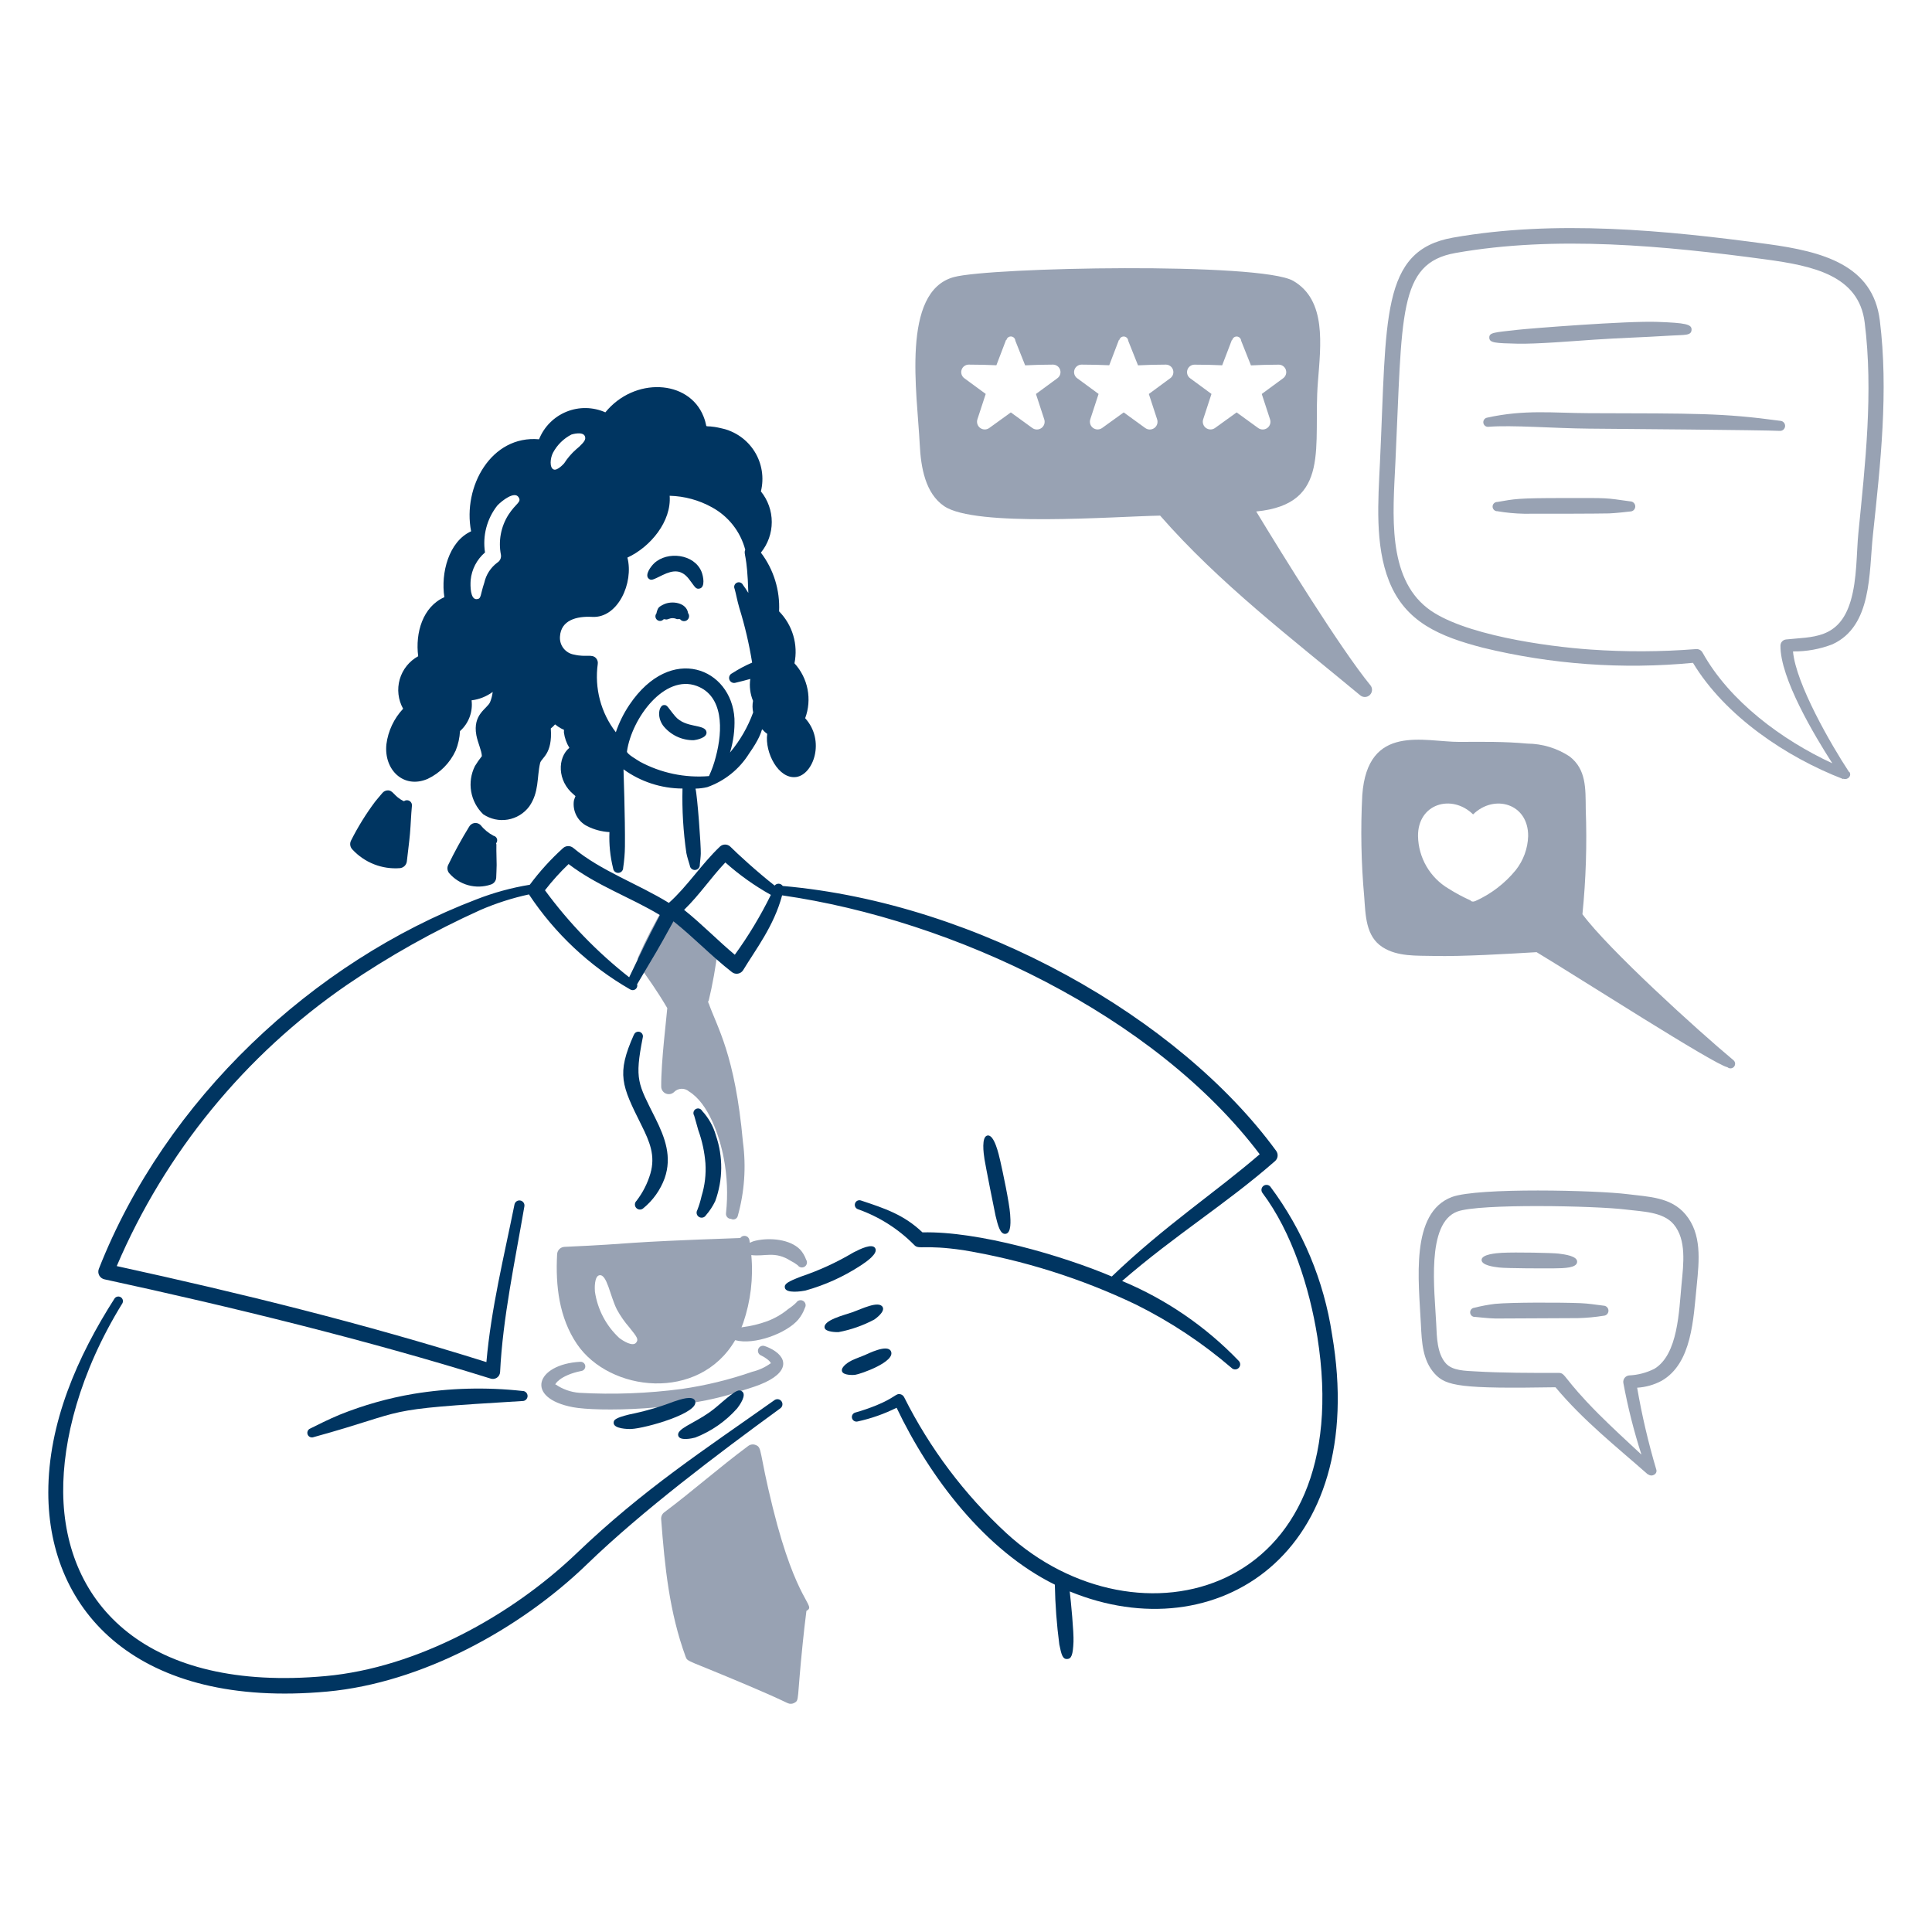 <svg width="280" height="280" viewBox="0 0 280 280" fill="none" xmlns="http://www.w3.org/2000/svg">
<path d="M107.671 165.506C106.519 152.756 103.928 148.92 102.669 145.293C102.638 145.388 102.591 145.488 102.582 145.518L102.654 145.251C102.623 145.178 102.561 145.097 102.603 145.087C102.645 145.077 102.678 145.087 102.689 145.114C103.281 142.648 103.727 140.149 104.026 137.631C104.048 137.474 104.036 137.314 103.992 137.162C103.947 137.01 103.871 136.869 103.768 136.749C102.048 134.586 99.996 132.71 97.686 131.192C97.44 131.047 97.148 131.001 96.869 131.063C96.59 131.125 96.344 131.291 96.183 131.527C94.826 133.822 93.603 136.194 92.522 138.63C91.931 139.742 93.502 140.669 96.707 146.101C96.631 147.221 95.794 153.906 95.827 157.481C95.829 157.7 95.896 157.913 96.019 158.093C96.143 158.274 96.317 158.414 96.52 158.495C96.723 158.576 96.945 158.595 97.159 158.549C97.373 158.504 97.568 158.396 97.72 158.239C98.004 157.963 98.381 157.804 98.777 157.794C99.172 157.783 99.557 157.922 99.855 158.183C102.655 159.903 104.275 164.591 104.895 167.871C105.397 170.488 105.506 173.166 105.219 175.816C105.204 175.92 105.212 176.026 105.242 176.127C105.272 176.227 105.323 176.32 105.392 176.399C105.462 176.479 105.547 176.542 105.643 176.585C105.739 176.628 105.843 176.65 105.948 176.649C106.035 176.697 106.132 176.726 106.232 176.732C106.331 176.739 106.431 176.722 106.524 176.685C106.617 176.648 106.7 176.59 106.767 176.517C106.835 176.443 106.885 176.355 106.914 176.26C107.898 172.764 108.155 169.105 107.671 165.506Z" fill="#98A2B3"/>
<path d="M102.653 145.251L102.669 145.293C102.694 145.237 102.701 145.175 102.688 145.114L102.653 145.251Z" fill="#98A2B3"/>
<path d="M225.432 201.052C211.725 201.281 209.577 200.898 207.932 199.092C206.177 197.167 206.055 194.546 205.929 191.974C205.619 185.603 204.341 175.761 210.421 173.479C214.168 172.079 231.454 172.499 235.914 173.071C238.906 173.451 242.164 173.477 244.276 175.999C246.656 178.842 246.268 182.646 245.902 186.308C245.407 191.159 245.227 197.582 240.81 200.118C239.715 200.702 238.507 201.043 237.268 201.117C237.958 205.121 238.884 209.08 240.04 212.974C240.255 213.621 239.397 214.118 238.85 213.661V213.708C234.146 209.569 229.478 205.884 225.432 201.052ZM237.892 210.821C236.792 207.406 235.914 203.923 235.262 200.395C235.246 200.271 235.254 200.144 235.288 200.024C235.321 199.903 235.378 199.79 235.455 199.691C235.533 199.593 235.629 199.511 235.739 199.45C235.848 199.389 235.969 199.35 236.093 199.337C237.373 199.28 238.626 198.953 239.77 198.375C243.201 196.299 243.331 190.014 243.704 186.094C243.984 183.186 244.44 179.667 242.561 177.435C241.021 175.604 237.996 175.595 235.624 175.296C231.328 174.754 214.369 174.403 211.203 175.587C206.661 177.288 207.918 187.038 208.148 191.868C208.237 193.793 208.264 196.177 209.56 197.608C210.521 198.666 212.39 198.666 213.823 198.751C217.559 198.977 222.113 198.981 225.897 198.973C226.923 198.964 226.496 199.713 231.637 204.886C233.674 206.92 235.796 208.869 237.898 210.821H237.892Z" fill="#98A2B3"/>
<path d="M112 218.514C109.934 210.177 110.494 209.8 109.504 209.414C109.33 209.346 109.142 209.323 108.957 209.347C108.772 209.372 108.596 209.443 108.446 209.554C104.228 212.68 100.418 216.072 96.266 219.18C96.115 219.293 95.996 219.442 95.918 219.613C95.84 219.785 95.806 219.973 95.819 220.16C96.339 227.059 97.004 233.656 99.375 240.131C99.655 240.884 99.655 240.551 108.544 244.331C110.42 245.126 112.29 245.941 114.144 246.826C114.296 246.9 114.464 246.936 114.633 246.931C114.802 246.926 114.968 246.881 115.115 246.798C115.87 246.378 115.471 246.538 116.329 238.226C116.494 236.631 116.667 235.041 116.872 233.466C118.363 232.612 115.489 232.596 112 218.514Z" fill="#98A2B3"/>
<path d="M96.091 105.147C96.619 105.821 97.295 106.364 98.068 106.734C98.84 107.104 99.687 107.29 100.544 107.277C100.908 107.241 102.474 106.94 102.392 106.132C102.26 104.858 99.379 105.62 97.843 103.797C96.738 102.489 96.723 102.092 96.147 102.191C95.572 102.291 95.12 103.763 96.091 105.147Z" fill="#003561"/>
<path d="M96.023 83.344C97.581 82.588 98.76 82.523 99.838 83.904C100.727 85.05 100.807 85.445 101.41 85.296C102.232 85.09 101.938 83.508 101.662 82.842C100.59 80.262 96.708 79.857 94.826 81.614C94.307 82.099 93.411 83.323 94.007 83.854C94.385 84.187 94.598 84.037 96.023 83.344Z" fill="#003561"/>
<path d="M96.156 89.768C96.451 89.674 96.428 89.9 96.941 89.689C97.123 89.616 97.318 89.58 97.513 89.585C97.709 89.59 97.902 89.635 98.08 89.718C98.246 89.776 98.389 89.668 98.567 89.747C98.686 89.897 98.86 89.995 99.051 90.018C99.242 90.041 99.434 89.988 99.586 89.87C99.737 89.752 99.837 89.579 99.862 89.388C99.886 89.198 99.835 89.005 99.719 88.852C99.506 87.342 97.384 86.986 96.135 87.619C95.894 87.742 95.445 87.941 95.319 88.303C95.228 88.493 95.167 88.695 95.135 88.903C95.026 89.039 94.974 89.212 94.99 89.386C95.007 89.56 95.091 89.72 95.224 89.833C95.357 89.946 95.529 90.002 95.703 89.99C95.877 89.978 96.04 89.898 96.156 89.768Z" fill="#003561"/>
<path d="M58.539 116.117C57.038 115.417 57.011 114.478 56.117 114.551C55.981 114.565 55.849 114.605 55.729 114.67C55.609 114.735 55.503 114.823 55.417 114.929C55.064 115.356 54.691 115.762 54.354 116.196C53.031 117.965 51.867 119.848 50.874 121.821C50.767 122.031 50.729 122.269 50.765 122.501C50.801 122.734 50.91 122.949 51.075 123.116C51.945 124.058 53.016 124.79 54.209 125.258C55.402 125.727 56.685 125.918 57.963 125.819C58.215 125.794 58.451 125.684 58.632 125.507C58.813 125.33 58.929 125.098 58.962 124.846C59.102 123.53 59.297 122.186 59.415 120.84C59.533 119.493 59.569 118.15 59.695 116.831C59.721 116.687 59.703 116.539 59.643 116.405C59.583 116.271 59.484 116.158 59.359 116.081C59.235 116.004 59.09 115.967 58.944 115.973C58.797 115.98 58.656 116.03 58.539 116.117Z" fill="#003561"/>
<path d="M71.523 121.125C70.784 120.733 70.133 120.193 69.611 119.538C69.493 119.433 69.353 119.355 69.2 119.312C69.048 119.268 68.888 119.26 68.732 119.287C68.576 119.314 68.429 119.375 68.3 119.467C68.171 119.559 68.065 119.679 67.989 119.818C66.883 121.615 65.868 123.468 64.949 125.367C64.861 125.556 64.828 125.766 64.853 125.972C64.877 126.179 64.959 126.375 65.089 126.538C65.815 127.383 66.777 127.993 67.851 128.289C68.925 128.585 70.064 128.554 71.12 128.199C71.339 128.136 71.533 128.006 71.675 127.827C71.817 127.649 71.9 127.43 71.913 127.203C71.93 126.591 71.976 125.973 71.978 125.352C71.978 124.418 71.921 123.501 71.941 122.578C71.958 122.456 71.944 122.331 71.899 122.216C71.974 122.127 72.026 122.021 72.047 121.906C72.069 121.792 72.061 121.673 72.023 121.563C71.985 121.453 71.919 121.355 71.831 121.278C71.744 121.201 71.638 121.148 71.523 121.125Z" fill="#003561"/>
<path d="M16.619 188.16C11.221 196.588 6.99 206.237 7 216.325C7.015 233.587 19.988 247.671 47.433 245.153C61.116 243.893 75.348 236.116 85.093 226.684C93.041 218.994 103.926 210.788 113.093 204.103C113.171 204.047 113.237 203.977 113.288 203.895C113.338 203.814 113.372 203.723 113.388 203.629C113.404 203.534 113.4 203.437 113.378 203.344C113.357 203.251 113.317 203.163 113.261 203.085C113.205 203.007 113.134 202.941 113.053 202.89C112.971 202.84 112.881 202.806 112.786 202.79C112.692 202.775 112.595 202.778 112.502 202.8C112.408 202.821 112.32 202.861 112.242 202.917C102.022 210.153 93.29 215.811 83.576 225.105C74.075 234.193 60.421 241.696 47.222 242.907C21.277 245.287 9.33 232.513 9.159 216.307C9.08 208.816 11.522 198.947 17.748 188.867C17.821 188.718 17.837 188.548 17.792 188.388C17.747 188.229 17.644 188.092 17.503 188.003C17.363 187.915 17.194 187.883 17.031 187.912C16.868 187.941 16.721 188.029 16.619 188.16Z" fill="#003561"/>
<path d="M45.429 208.285C59.976 204.28 54.109 204.336 75.691 203.048C75.79 203.053 75.888 203.038 75.981 203.004C76.073 202.97 76.158 202.918 76.23 202.85C76.302 202.782 76.359 202.701 76.398 202.611C76.438 202.52 76.459 202.423 76.46 202.324C76.46 202.226 76.441 202.128 76.403 202.037C76.365 201.946 76.309 201.863 76.239 201.795C76.168 201.726 76.084 201.672 75.993 201.636C75.9 201.601 75.802 201.584 75.704 201.588C70.451 201.011 65.144 201.153 59.93 202.008C56.263 202.63 52.674 203.644 49.224 205.033C47.66 205.676 45.933 206.553 44.953 207.038C44.792 207.105 44.664 207.231 44.595 207.391C44.527 207.551 44.523 207.731 44.585 207.894C44.647 208.056 44.769 208.188 44.927 208.262C45.084 208.335 45.264 208.345 45.429 208.288V208.285Z" fill="#003561"/>
<path d="M116.713 187.04C119.563 186.248 122.274 185.02 124.749 183.4C125.517 182.899 127.311 181.678 126.839 180.894C126.402 180.168 124.721 180.981 123.658 181.531C121.277 182.948 118.752 184.109 116.126 184.996C114.166 185.747 113.636 186.076 113.746 186.627C113.909 187.502 116.189 187.148 116.713 187.04Z" fill="#003561"/>
<path d="M121.527 193.06C123.336 192.719 125.082 192.105 126.707 191.24C126.945 191.082 128.274 190.108 127.929 189.444C127.397 188.425 124.796 189.738 123.571 190.169C122.425 190.573 119.27 191.323 119.511 192.44C119.646 193.072 121.312 193.073 121.527 193.06Z" fill="#003561"/>
<path d="M123.9 199.256C124.662 199.167 129.92 197.337 129.105 195.801C128.557 194.774 125.761 196.213 125.304 196.402C124.708 196.648 124.098 196.861 123.51 197.131C123.055 197.34 121.83 198.078 122.03 198.736C122.22 199.36 123.72 199.279 123.9 199.256Z" fill="#003561"/>
<path d="M91.869 149.955C89.313 155.679 90.097 157.315 92.95 163.043C94.166 165.484 95.015 167.483 94.257 170.092C93.834 171.52 93.151 172.857 92.243 174.038C92.102 174.171 92.02 174.355 92.015 174.548C92.01 174.742 92.082 174.929 92.215 175.07C92.348 175.211 92.531 175.292 92.725 175.298C92.918 175.303 93.106 175.231 93.247 175.098C94.644 173.954 95.708 172.455 96.327 170.758C97.406 167.668 96.408 164.921 94.973 162.043C92.471 157.028 91.939 156.527 93.153 150.37C93.2 150.203 93.18 150.024 93.098 149.872C93.016 149.719 92.877 149.604 92.712 149.551C92.547 149.499 92.368 149.512 92.213 149.589C92.057 149.665 91.937 149.799 91.879 149.962L91.869 149.955Z" fill="#003561"/>
<path d="M100.601 161.674C100.754 162.132 101.071 163.372 101.195 163.774C101.756 165.321 102.106 166.938 102.236 168.579C102.342 170.19 102.153 171.807 101.676 173.35C101.523 174.035 101.319 174.707 101.064 175.362C101.014 175.443 100.98 175.534 100.965 175.628C100.949 175.723 100.952 175.819 100.974 175.913C100.996 176.006 101.036 176.094 101.092 176.172C101.148 176.25 101.219 176.316 101.3 176.366C101.382 176.417 101.472 176.451 101.567 176.466C101.661 176.481 101.758 176.478 101.851 176.456C101.945 176.434 102.033 176.394 102.111 176.338C102.188 176.282 102.254 176.212 102.305 176.13C102.848 175.508 103.304 174.814 103.66 174.068C104.781 170.999 104.813 167.638 103.751 164.548C103.378 163.225 102.695 162.011 101.759 161.005C101.717 160.925 101.66 160.854 101.59 160.797C101.521 160.74 101.441 160.697 101.354 160.672C101.268 160.646 101.177 160.639 101.088 160.649C100.999 160.659 100.912 160.688 100.834 160.732C100.756 160.777 100.687 160.837 100.633 160.908C100.578 160.98 100.539 161.062 100.517 161.149C100.495 161.236 100.49 161.327 100.504 161.416C100.518 161.505 100.549 161.59 100.597 161.667L100.601 161.674Z" fill="#003561"/>
<path d="M84.069 197.362C77.649 197.729 75.992 202.609 83.033 203.942C86.506 204.599 99.067 204.502 107.393 201.586C107.931 201.398 109.042 201.101 110.122 200.674C114.602 198.902 114.19 196.614 111.506 195.354C111.288 195.249 111.062 195.159 110.831 195.084C110.65 195.016 110.449 195.024 110.273 195.104C110.097 195.184 109.96 195.331 109.892 195.513C109.824 195.694 109.831 195.895 109.912 196.071C109.992 196.247 110.139 196.384 110.32 196.452C110.704 196.621 111.606 197.187 111.729 197.592C111.729 197.611 111.685 197.575 111.673 197.592C110.879 198.164 109.982 198.576 109.031 198.805C105.712 199.96 102.289 200.794 98.811 201.296C93.882 201.948 88.902 202.135 83.937 201.856C82.709 201.756 81.528 201.335 80.513 200.635C80.513 200.635 80.513 200.684 80.492 200.683C80.352 200.659 81.16 199.311 84.243 198.693C84.418 198.671 84.578 198.58 84.686 198.439C84.795 198.299 84.843 198.122 84.821 197.946C84.798 197.77 84.707 197.61 84.567 197.502C84.427 197.393 84.249 197.345 84.073 197.368L84.069 197.362Z" fill="#98A2B3"/>
<path d="M116.404 188.537C116.239 188.437 116.04 188.407 115.852 188.453C115.664 188.499 115.502 188.618 115.402 188.783C115.04 189.133 114.646 189.448 114.224 189.723C113.311 190.477 112.278 191.075 111.168 191.489C110.022 191.903 108.833 192.189 107.623 192.342C107.391 192.383 107.429 192.51 107.714 191.726C108.794 188.568 109.193 185.218 108.885 181.895C110.863 182.154 112.278 181.258 114.591 182.727C114.954 182.908 115.297 183.124 115.617 183.372C115.726 183.532 115.895 183.642 116.085 183.679C116.275 183.715 116.472 183.674 116.632 183.565C116.792 183.456 116.902 183.288 116.938 183.097C116.974 182.907 116.933 182.711 116.824 182.55C116.635 182.01 116.34 181.513 115.955 181.089C114.492 179.601 111.615 179.336 109.527 179.804C108.505 180.032 108.724 180.375 108.613 179.731C108.592 179.585 108.528 179.45 108.428 179.342C108.329 179.233 108.199 179.158 108.055 179.124C107.912 179.091 107.762 179.102 107.625 179.155C107.488 179.208 107.371 179.302 107.287 179.423C88.313 180.092 93.212 180.196 81.808 180.704C81.531 180.717 81.269 180.833 81.073 181.027C80.876 181.222 80.759 181.483 80.743 181.759C80.49 186.34 81.037 190.974 83.615 194.788C88.343 201.758 101.298 203.217 106.547 194.228C109.317 194.988 114.003 193.232 115.69 191.242C116.111 190.734 116.438 190.156 116.656 189.534C116.755 189.368 116.784 189.17 116.736 188.983C116.689 188.796 116.57 188.636 116.404 188.537ZM92.21 194.568C91.718 195.223 90.325 194.354 89.737 193.9C87.836 192.13 86.596 189.765 86.22 187.194C86.18 186.729 86.122 184.925 86.889 184.814C87.98 184.663 88.407 187.802 89.409 189.793C89.917 190.721 90.524 191.591 91.22 192.388C92.348 193.794 92.565 194.095 92.21 194.568Z" fill="#98A2B3"/>
<path d="M184.95 166.789C170.915 147.56 141.749 130.873 113.441 128.402C113.378 128.306 113.293 128.227 113.194 128.17C113.094 128.113 112.983 128.08 112.868 128.074C112.754 128.069 112.64 128.09 112.535 128.137C112.43 128.184 112.338 128.254 112.266 128.344C109.729 126.358 106.893 123.753 105.844 122.704C105.641 122.508 105.37 122.398 105.087 122.398C104.804 122.398 104.533 122.508 104.33 122.704C101.653 125.248 99.588 128.492 96.938 130.854C92.411 128.068 87.068 126.211 83.078 122.884C82.87 122.712 82.609 122.619 82.339 122.624C82.07 122.628 81.811 122.728 81.609 122.906C79.828 124.516 78.21 126.298 76.779 128.226C74.125 128.66 71.524 129.373 69.02 130.355C45.401 139.37 23.989 159.299 14.325 183.896C14.265 184.048 14.239 184.211 14.249 184.374C14.259 184.537 14.303 184.696 14.381 184.84C14.458 184.984 14.565 185.109 14.695 185.207C14.826 185.306 14.976 185.374 15.136 185.409C33.487 189.386 53.186 194.204 71.116 199.798C71.268 199.846 71.429 199.858 71.586 199.834C71.743 199.81 71.893 199.751 72.024 199.661C72.155 199.571 72.264 199.452 72.343 199.313C72.421 199.175 72.467 199.02 72.477 198.862C72.86 191.022 74.631 182.811 75.996 174.839C76.032 174.649 75.99 174.452 75.881 174.292C75.771 174.133 75.603 174.023 75.413 173.988C75.222 173.952 75.026 173.994 74.866 174.103C74.707 174.213 74.597 174.381 74.561 174.572C73.031 182.192 71.19 189.538 70.493 197.404C52.553 191.772 35.133 187.475 16.919 183.49C23.952 167.027 35.514 152.899 50.26 142.75C56.388 138.568 62.869 134.931 69.631 131.88C71.894 130.902 74.248 130.146 76.659 129.625L76.671 129.644C80.427 135.306 85.45 140.015 91.34 143.401C91.455 143.472 91.589 143.507 91.725 143.501C91.86 143.495 91.99 143.448 92.099 143.366C92.207 143.285 92.287 143.172 92.33 143.043C92.373 142.915 92.375 142.776 92.337 142.646C95.284 137.668 95.12 138.043 97.604 133.521C100.537 135.852 103.114 138.576 106.08 140.889C106.203 140.985 106.345 141.054 106.497 141.092C106.648 141.129 106.806 141.134 106.96 141.106C107.114 141.078 107.26 141.018 107.389 140.93C107.518 140.841 107.626 140.727 107.708 140.594C109.507 137.613 112.168 134.21 113.35 129.762C138.212 133.333 167.331 147.122 182.566 167.282C176.225 172.763 168.823 177.624 161.13 184.999C153.99 181.979 141.775 178.405 133.69 178.606C131.011 176.046 128.219 175.126 124.779 173.986C124.612 173.927 124.428 173.936 124.268 174.011C124.108 174.087 123.984 174.224 123.924 174.391C123.864 174.558 123.873 174.742 123.949 174.902C124.025 175.063 124.162 175.187 124.329 175.246C127.404 176.33 130.193 178.099 132.484 180.419C133.158 181.168 133.825 180.333 139.604 181.18C148.283 182.622 156.715 185.281 164.651 189.077C169.63 191.552 174.282 194.637 178.499 198.261C178.638 198.396 178.825 198.469 179.018 198.466C179.212 198.463 179.396 198.383 179.531 198.244C179.665 198.105 179.739 197.918 179.736 197.725C179.733 197.531 179.653 197.347 179.514 197.212C174.737 192.24 168.989 188.305 162.626 185.65C170.429 178.893 177.62 174.551 184.793 168.272C185 168.089 185.13 167.835 185.159 167.561C185.189 167.286 185.114 167.011 184.95 166.789ZM91.184 141.634C86.561 138.006 82.455 133.763 78.98 129.024C80.025 127.675 81.169 126.406 82.403 125.227C86.544 128.386 91.331 130.022 95.641 132.619C93.333 137.071 93.628 136.564 91.184 141.634ZM106.494 138.37C103.996 136.282 101.664 133.869 99.145 131.865C101.447 129.615 102.994 127.236 105.122 124.996C107.142 126.799 109.355 128.374 111.72 129.693C110.227 132.728 108.479 135.631 106.494 138.37Z" fill="#003561"/>
<path d="M142.68 168.011C142.804 168.812 144.157 175.672 144.283 176.194C144.623 177.601 144.953 178.924 145.74 178.819C146.603 178.704 146.458 176.859 146.398 175.986C146.281 174.296 145.298 169.686 144.974 168.277C144.746 167.287 144.099 164.377 143.105 164.569C142.219 164.741 142.543 167.122 142.68 168.011Z" fill="#003561"/>
<path d="M193.045 193.371C191.872 185.613 188.802 178.265 184.107 171.979C183.985 171.835 183.812 171.743 183.625 171.724C183.437 171.704 183.249 171.758 183.1 171.874C182.951 171.99 182.853 172.159 182.826 172.346C182.799 172.533 182.845 172.723 182.955 172.876C187.243 178.58 189.791 186.651 190.918 193.722C196.905 231.288 164.835 239.623 145.855 222.2C139.769 216.582 134.75 209.91 131.04 202.504C130.989 202.399 130.916 202.306 130.826 202.231C130.736 202.156 130.631 202.102 130.518 202.07C129.832 201.881 129.805 202.516 127.042 203.658C126.036 204.069 125.008 204.422 123.962 204.715C123.877 204.737 123.797 204.776 123.727 204.828C123.657 204.881 123.598 204.947 123.553 205.023C123.509 205.098 123.48 205.182 123.467 205.269C123.455 205.356 123.46 205.444 123.482 205.529C123.504 205.614 123.543 205.694 123.595 205.764C123.648 205.834 123.714 205.893 123.79 205.938C123.866 205.982 123.949 206.011 124.036 206.023C124.123 206.036 124.211 206.031 124.296 206.009C126.254 205.585 128.151 204.918 129.943 204.022C134.75 214.127 142.757 224.675 152.876 229.659C152.929 232.562 153.146 235.46 153.526 238.339C153.832 239.861 154.018 240.468 154.66 240.439C155.278 240.407 155.5 239.847 155.578 237.941C155.635 236.533 155.211 232.128 155.033 230.642C176.231 239.358 198.498 225.229 193.045 193.371Z" fill="#003561"/>
<path d="M245.358 96.063C235.147 97.04 224.843 96.297 214.877 93.865C208.717 92.256 203.694 90.209 201.316 84.226C199.232 78.987 199.732 72.557 199.998 66.931C200.978 46.144 200.044 36.305 210.556 34.442C225.37 31.821 241.356 33.359 256.196 35.374C264.192 36.461 271.439 38.413 272.436 46.434C273.712 56.674 272.541 67.162 271.439 77.514C270.849 83.054 271.335 90.727 265.58 93.372C263.755 94.081 261.811 94.433 259.854 94.408C260.274 99.116 265.408 107.988 267.964 111.862H268.016C268.416 112.405 267.81 113.099 267.144 112.859V112.916C258.847 109.723 249.985 103.74 245.358 96.063ZM265.552 110.623C263.014 106.679 257.964 98.262 258.039 93.551C258.044 93.332 258.128 93.122 258.277 92.961C258.425 92.8 258.628 92.699 258.846 92.677C262.588 92.257 266.535 92.732 268.216 87.078C269.157 83.912 269.049 80.086 269.326 77.289C270.322 67.24 271.517 56.818 270.24 46.709C269.381 39.902 262.724 38.519 255.899 37.596C241.255 35.615 225.453 34.096 210.949 36.662C202.539 38.148 203.249 45.63 202.23 67.042C201.87 74.532 201.036 83.586 206.871 88.136C211.827 92 224.197 93.7 230.494 94.136C235.593 94.493 240.712 94.472 245.808 94.07C245.994 94.055 246.181 94.094 246.346 94.182C246.512 94.27 246.648 94.403 246.74 94.566C250.652 101.631 258.291 107.267 265.552 110.623Z" fill="#98A2B3"/>
<path d="M219.905 49.809C222.715 49.875 227.958 49.433 231.091 49.223C235.1 48.954 237.658 48.915 242.177 48.635C244.174 48.509 245.117 48.669 245.154 47.795C245.186 46.989 244.29 46.801 240.223 46.65C235.791 46.483 221.686 47.602 219.979 47.794C216.555 48.181 215.822 48.176 215.839 48.939C215.856 49.702 216.751 49.735 219.905 49.809Z" fill="#98A2B3"/>
<path d="M215.711 61.855C219.12 61.575 225.231 62.079 230.264 62.12C233.92 62.149 255.728 62.324 257.922 62.447C258.115 62.463 258.306 62.401 258.454 62.276C258.601 62.151 258.693 61.972 258.709 61.779C258.725 61.587 258.663 61.395 258.538 61.248C258.413 61.1 258.234 61.008 258.041 60.993C249.606 59.842 245.808 59.93 230.275 59.881C225.113 59.864 220.994 59.321 215.516 60.532C215.346 60.564 215.196 60.661 215.096 60.801C214.996 60.942 214.954 61.116 214.979 61.287C215.004 61.458 215.094 61.612 215.23 61.718C215.367 61.824 215.539 61.873 215.711 61.855Z" fill="#98A2B3"/>
<path d="M217.024 74.091C218.299 74.309 219.589 74.43 220.882 74.454C221.889 74.473 232.177 74.445 233.192 74.407C234.172 74.372 235.914 74.168 236.272 74.127C236.462 74.125 236.643 74.05 236.778 73.917C236.912 73.784 236.99 73.604 236.995 73.415C237 73.225 236.931 73.042 236.803 72.902C236.675 72.763 236.498 72.679 236.309 72.667C232.376 72.127 233.411 72.176 226.649 72.181C219.806 72.181 219.554 72.313 217.003 72.75C216.913 72.747 216.823 72.763 216.739 72.797C216.655 72.83 216.579 72.88 216.515 72.943C216.45 73.007 216.4 73.083 216.366 73.166C216.332 73.25 216.315 73.34 216.317 73.43C216.318 73.52 216.338 73.609 216.375 73.692C216.411 73.774 216.465 73.848 216.531 73.909C216.597 73.971 216.675 74.018 216.76 74.049C216.845 74.079 216.935 74.092 217.025 74.087L217.024 74.091Z" fill="#98A2B3"/>
<path d="M217.244 183.695C218.396 183.828 223.906 183.835 225.197 183.82C226.747 183.807 228.514 183.761 228.57 182.891C228.626 182.022 226.75 181.795 225.889 181.683C225.028 181.571 219.667 181.461 217.646 181.568C216.853 181.612 214.748 181.783 214.724 182.585C214.7 183.363 216.461 183.605 217.244 183.695Z" fill="#98A2B3"/>
<path d="M213.78 190.855C214.249 190.896 215.74 191.071 216.759 191.089C216.899 191.089 228.448 191.037 228.668 191.033C229.922 191.003 231.174 190.887 232.413 190.687C232.601 190.679 232.778 190.598 232.909 190.462C233.039 190.326 233.111 190.145 233.111 189.957C233.111 189.769 233.039 189.588 232.909 189.452C232.778 189.316 232.601 189.235 232.413 189.227C231.23 189.087 230.297 188.915 229.053 188.864C226.113 188.747 218.973 188.741 216.675 188.966C215.668 189.089 214.67 189.276 213.686 189.527C213.599 189.533 213.513 189.556 213.435 189.595C213.356 189.634 213.286 189.688 213.229 189.754C213.171 189.821 213.127 189.897 213.099 189.981C213.071 190.064 213.06 190.152 213.066 190.239C213.072 190.327 213.095 190.412 213.134 190.491C213.174 190.569 213.228 190.639 213.294 190.697C213.36 190.754 213.437 190.798 213.52 190.826C213.603 190.854 213.691 190.865 213.779 190.859L213.78 190.855Z" fill="#98A2B3"/>
<path d="M251.205 153.635C246.037 149.334 233.096 137.574 229.338 132.495C229.847 127.436 230.008 122.348 229.818 117.267C229.792 114.243 229.897 111.503 227.477 109.629C225.656 108.429 223.526 107.782 221.345 107.767C218.062 107.459 214.833 107.506 211.545 107.523C206.489 107.547 198.187 104.752 197.432 115.233C197.175 120.142 197.269 125.063 197.712 129.959C197.912 132.659 197.926 135.706 200.372 137.273C202.553 138.673 205.341 138.481 207.779 138.543C211.786 138.645 218.691 138.236 222.696 137.995C228.845 141.701 248.547 154.356 250.352 154.668C250.419 154.728 250.498 154.773 250.583 154.801C250.668 154.83 250.758 154.841 250.848 154.834C250.937 154.827 251.025 154.802 251.104 154.761C251.184 154.719 251.255 154.662 251.312 154.593C251.369 154.523 251.412 154.443 251.437 154.357C251.463 154.271 251.471 154.181 251.461 154.091C251.45 154.002 251.422 153.916 251.378 153.838C251.334 153.759 251.274 153.691 251.203 153.636L251.205 153.635ZM219.671 126.107C218.095 128.036 216.09 129.57 213.816 130.587H213.788C213.69 130.641 213.579 130.668 213.467 130.664C213.354 130.66 213.245 130.626 213.151 130.564V130.511C212.046 130.018 210.977 129.446 209.954 128.8C208.623 128.016 207.517 126.904 206.739 125.57C205.961 124.236 205.539 122.725 205.511 121.181C205.462 116.451 210.421 115.021 213.491 118.029C216.557 115.03 221.516 116.452 221.471 121.181C221.416 122.974 220.785 124.701 219.671 126.107Z" fill="#98A2B3"/>
<path d="M198.62 99.327C194.264 94.007 185.623 80.007 182.06 74.127C193.039 73.067 190.279 64.536 190.997 55.404C191.417 49.973 192.271 43.514 187.425 40.704C182.688 37.971 143.522 38.724 138.244 40.156C130.544 42.245 132.935 57.021 133.298 64.451C133.46 67.74 134.108 71.507 136.836 73.357C141.373 76.437 161.422 74.853 168.135 74.727C176.695 84.526 187.224 92.544 197.142 100.778C197.341 100.941 197.592 101.024 197.849 101.013C198.105 101.002 198.349 100.896 198.532 100.716C198.715 100.536 198.826 100.295 198.842 100.039C198.858 99.782 198.779 99.529 198.62 99.327ZM153.241 54.817L150.138 57.098L151.337 60.766C151.414 60.992 151.416 61.236 151.344 61.464C151.272 61.692 151.129 61.89 150.936 62.031C150.743 62.172 150.511 62.247 150.272 62.246C150.033 62.245 149.801 62.168 149.609 62.026L146.497 59.77L143.383 62.02C143.192 62.162 142.96 62.239 142.721 62.239C142.483 62.24 142.25 62.164 142.058 62.024C141.865 61.883 141.723 61.685 141.65 61.458C141.578 61.23 141.581 60.986 141.657 60.76L142.858 57.092L139.753 54.812C139.568 54.676 139.43 54.486 139.36 54.267C139.289 54.049 139.289 53.814 139.36 53.596C139.431 53.377 139.569 53.187 139.755 53.052C139.94 52.917 140.164 52.844 140.393 52.843C141.871 52.843 143.145 52.881 144.404 52.935L145.804 49.27H145.863C145.896 49.127 145.977 48.998 146.092 48.907C146.208 48.815 146.351 48.765 146.498 48.765C146.646 48.765 146.789 48.815 146.904 48.907C147.02 48.998 147.101 49.127 147.134 49.27C147.134 49.41 147.116 49.244 148.572 52.948C149.821 52.886 151.124 52.844 152.602 52.843C152.833 52.842 153.058 52.915 153.245 53.051C153.432 53.186 153.571 53.377 153.642 53.597C153.713 53.817 153.712 54.053 153.64 54.273C153.568 54.492 153.428 54.682 153.241 54.817ZM169.6 54.817L166.497 57.098L167.697 60.766C167.774 60.992 167.777 61.237 167.705 61.465C167.633 61.693 167.49 61.892 167.297 62.033C167.104 62.173 166.87 62.249 166.631 62.248C166.392 62.246 166.16 62.169 165.968 62.026L162.856 59.77L159.74 62.02C159.548 62.161 159.316 62.237 159.078 62.238C158.84 62.238 158.608 62.163 158.415 62.022C158.223 61.882 158.081 61.684 158.009 61.457C157.937 61.23 157.939 60.986 158.015 60.76L159.215 57.092L156.109 54.812C155.924 54.676 155.786 54.486 155.716 54.267C155.645 54.049 155.646 53.814 155.716 53.596C155.787 53.377 155.925 53.187 156.111 53.052C156.296 52.917 156.52 52.844 156.749 52.843C158.228 52.843 159.502 52.881 160.76 52.935L162.16 49.27H162.219C162.253 49.128 162.335 49.001 162.45 48.91C162.565 48.819 162.708 48.77 162.855 48.77C163.001 48.77 163.144 48.819 163.259 48.91C163.374 49.001 163.456 49.128 163.49 49.27C163.49 49.41 163.472 49.244 164.929 52.948C166.178 52.886 167.48 52.844 168.959 52.843C169.19 52.842 169.415 52.914 169.602 53.049C169.79 53.185 169.929 53.376 170.001 53.596C170.072 53.816 170.072 54.052 170 54.272C169.927 54.491 169.788 54.682 169.6 54.817ZM176.103 62.02C175.911 62.162 175.679 62.239 175.441 62.239C175.202 62.24 174.97 62.164 174.777 62.024C174.585 61.883 174.442 61.685 174.37 61.458C174.298 61.23 174.3 60.986 174.377 60.76L175.576 57.092L172.48 54.817C172.294 54.682 172.157 54.491 172.086 54.273C172.016 54.055 172.016 53.82 172.086 53.602C172.157 53.384 172.295 53.194 172.48 53.058C172.665 52.923 172.889 52.85 173.118 52.849C174.589 52.849 175.866 52.885 177.129 52.941L178.529 49.276H178.586C178.62 49.133 178.702 49.005 178.817 48.913C178.932 48.822 179.075 48.772 179.223 48.772C179.37 48.772 179.513 48.822 179.628 48.913C179.744 49.005 179.825 49.133 179.859 49.276C179.859 49.416 179.841 49.249 181.297 52.954C182.548 52.892 183.852 52.85 185.327 52.849C185.557 52.85 185.78 52.923 185.965 53.058C186.15 53.194 186.288 53.384 186.359 53.602C186.43 53.82 186.43 54.055 186.359 54.273C186.289 54.491 186.151 54.682 185.966 54.817L182.863 57.098L184.063 60.766C184.14 60.992 184.143 61.236 184.071 61.464C183.999 61.692 183.856 61.89 183.663 62.031C183.47 62.172 183.237 62.247 182.998 62.246C182.76 62.245 182.527 62.168 182.336 62.026L179.222 59.77L176.103 62.02Z" fill="#98A2B3"/>
<path d="M116.691 104.088C117.19 102.747 117.309 101.295 117.035 99.891C116.762 98.487 116.106 97.185 115.14 96.129C115.413 94.788 115.352 93.401 114.963 92.088C114.575 90.776 113.87 89.579 112.911 88.603C113.058 85.544 112.125 82.531 110.275 80.091C111.294 78.837 111.85 77.271 111.85 75.655C111.85 74.04 111.294 72.473 110.275 71.219C110.517 70.243 110.56 69.228 110.402 68.235C110.244 67.242 109.889 66.29 109.356 65.438C108.823 64.585 108.124 63.848 107.301 63.27C106.477 62.693 105.546 62.286 104.563 62.076C101.428 61.324 102.856 62.59 101.948 60.329C99.802 54.981 91.921 54.622 87.732 59.76C86.847 59.367 85.892 59.156 84.924 59.14C83.955 59.124 82.994 59.304 82.097 59.669C81.199 60.034 80.385 60.576 79.702 61.263C79.019 61.949 78.482 62.767 78.123 63.666C71.2 63.045 67.025 70.526 68.276 77C65.028 78.485 63.862 83.048 64.401 86.549C61.264 87.938 60.169 91.707 60.607 95.106C59.962 95.46 59.394 95.939 58.934 96.514C58.475 97.088 58.134 97.749 57.931 98.456C57.728 99.163 57.667 99.904 57.752 100.635C57.836 101.366 58.064 102.073 58.423 102.715C57.094 104.135 56.246 105.937 56 107.866C55.612 111.58 58.506 114.373 61.969 112.887C63.766 112.037 65.207 110.584 66.041 108.78C66.405 107.88 66.617 106.926 66.666 105.956C67.286 105.403 67.762 104.709 68.055 103.932C68.347 103.156 68.447 102.319 68.346 101.496C69.454 101.361 70.507 100.942 71.405 100.28C71.346 100.791 71.217 101.29 71.023 101.766C70.603 102.725 68.474 103.513 69.038 106.557C69.244 107.654 69.807 108.776 69.837 109.585C69.471 110.042 69.135 110.523 68.831 111.024C68.26 112.164 68.069 113.457 68.285 114.713C68.501 115.97 69.112 117.124 70.031 118.009C71.075 118.715 72.352 118.991 73.594 118.78C74.838 118.569 75.951 117.887 76.704 116.876C78.149 114.801 77.792 112.686 78.275 110.593C78.461 109.8 80.102 109.333 79.825 105.574C80.748 104.847 80.155 104.842 80.972 105.367C81.936 105.984 81.707 105.507 81.725 106.149C81.829 106.94 82.099 107.7 82.517 108.379C80.812 109.779 80.697 113.163 83.179 115.178C83.244 115.23 83.326 115.305 83.403 115.377C83.319 115.587 83.224 115.841 83.174 116.025C83.064 116.766 83.191 117.524 83.536 118.189C83.882 118.854 84.428 119.394 85.097 119.731C86.103 120.239 87.203 120.532 88.327 120.593C88.251 122.357 88.429 124.124 88.856 125.837C88.873 126.026 88.962 126.201 89.105 126.326C89.247 126.45 89.433 126.514 89.622 126.505C89.812 126.495 89.99 126.412 90.119 126.273C90.248 126.135 90.319 125.951 90.315 125.762C90.473 124.736 90.558 123.7 90.57 122.662C90.612 118.602 90.363 111.528 90.363 111.497C92.851 113.298 95.841 114.272 98.913 114.282C98.835 117.406 99.023 120.53 99.473 123.623C99.59 124.246 99.8 124.817 99.97 125.426C99.979 125.521 100.007 125.614 100.052 125.699C100.097 125.783 100.158 125.858 100.232 125.919C100.306 125.98 100.391 126.026 100.483 126.054C100.574 126.082 100.671 126.092 100.766 126.082C100.862 126.073 100.954 126.045 101.039 126C101.124 125.955 101.199 125.894 101.259 125.82C101.32 125.746 101.366 125.661 101.394 125.569C101.422 125.478 101.432 125.381 101.423 125.286C101.469 124.757 101.546 124.257 101.563 123.725C101.601 122.648 101.074 115.379 100.798 114.292C101.374 114.281 101.947 114.209 102.508 114.076C105.018 113.19 107.153 111.476 108.56 109.217C111.447 105.123 109.68 105.283 111.191 106.354C110.814 109.058 112.827 112.964 115.391 112.609C117.88 112.26 119.648 107.348 116.691 104.088ZM73.676 74.62C72.59 76.342 72.204 78.415 72.6 80.413C72.632 80.63 72.601 80.852 72.509 81.051C72.417 81.25 72.268 81.418 72.082 81.533C71.118 82.247 70.445 83.284 70.186 84.455C69.58 86.25 69.791 86.81 69.066 86.835C68.17 86.863 68.146 84.967 68.211 84.073C68.361 82.518 69.107 81.082 70.292 80.066C70.106 78.871 70.168 77.65 70.475 76.48C70.782 75.31 71.327 74.216 72.076 73.266C72.784 72.52 74.585 71.141 75.156 72.062C75.625 72.8 74.806 72.873 73.676 74.62ZM80.245 68.04C79.621 67.799 79.723 66.402 80.155 65.593C80.758 64.472 81.685 63.561 82.815 62.977C83.002 62.913 84.449 62.521 84.754 63.196C84.988 63.711 84.582 64.111 83.961 64.726C83.811 64.866 83.648 64.998 83.489 65.131C82.822 65.72 82.24 66.4 81.76 67.149C81.639 67.291 80.753 68.244 80.245 68.04ZM92.698 110.359C92.355 110.135 90.809 109.26 90.864 108.9C91.564 104.077 96.309 97.662 100.993 99.419C104.825 100.856 104.801 105.757 103.731 109.718C103.491 110.666 103.163 111.59 102.751 112.477C99.266 112.767 95.772 112.032 92.698 110.365V110.359ZM105.799 109.054C106.284 107.465 106.502 105.805 106.443 104.144C106.023 96.864 97.255 93.195 91.228 102.134C90.395 103.369 89.731 104.71 89.251 106.12C88.178 104.727 87.394 103.133 86.944 101.433C86.495 99.733 86.389 97.96 86.633 96.219C86.654 96.075 86.643 95.927 86.602 95.787C86.562 95.647 86.492 95.518 86.397 95.407C85.81 94.727 84.956 95.291 83.224 94.875C82.611 94.779 82.057 94.454 81.673 93.966C81.29 93.478 81.105 92.863 81.156 92.244C81.296 89.908 83.515 89.274 85.835 89.404C89.54 89.612 91.871 84.481 90.93 80.811C94.29 79.262 97.333 75.544 97.052 71.851C99.206 71.906 101.314 72.483 103.197 73.531C104.373 74.174 105.407 75.05 106.234 76.106C107.061 77.162 107.664 78.376 108.007 79.672C107.712 80.388 108.297 80.19 108.454 85.933C108.204 85.513 107.978 85.186 107.675 84.768C107.599 84.608 107.462 84.485 107.295 84.426C107.128 84.367 106.944 84.376 106.784 84.453C106.624 84.529 106.501 84.666 106.442 84.833C106.382 85 106.392 85.184 106.468 85.344C106.691 86.129 106.81 86.933 107.153 88.117C107.956 90.709 108.574 93.353 109.005 96.031C107.995 96.464 107.023 96.982 106.1 97.58C105.927 97.656 105.791 97.796 105.719 97.971C105.647 98.146 105.646 98.342 105.715 98.518C105.785 98.693 105.92 98.835 106.092 98.914C106.264 98.992 106.46 99.001 106.638 98.938C107.471 98.735 107.994 98.61 108.738 98.397C108.581 99.474 108.719 100.572 109.135 101.577C109.028 102.129 109.035 102.698 109.156 103.247C108.386 105.366 107.25 107.334 105.799 109.06V109.054Z" fill="#003561"/>
<path d="M91.499 207.098C93.516 207.01 101.513 204.764 100.726 202.999C100.375 202.211 98.681 202.783 97.646 203.131C95.55 203.933 93.39 204.557 91.189 204.997C89.126 205.511 88.918 205.791 88.937 206.24C88.973 207.072 90.979 207.122 91.499 207.098Z" fill="#003561"/>
<path d="M100.769 208.338C103.105 207.429 105.191 205.974 106.852 204.095C107.251 203.577 108.197 202.198 107.581 201.68C107.126 201.298 106.685 201.532 105.341 202.621C104.482 203.321 103.681 204.092 102.772 204.721C100.408 206.371 97.988 207.094 98.302 208.093C98.539 208.851 100.294 208.473 100.769 208.338Z" fill="#003561"/>
</svg>
